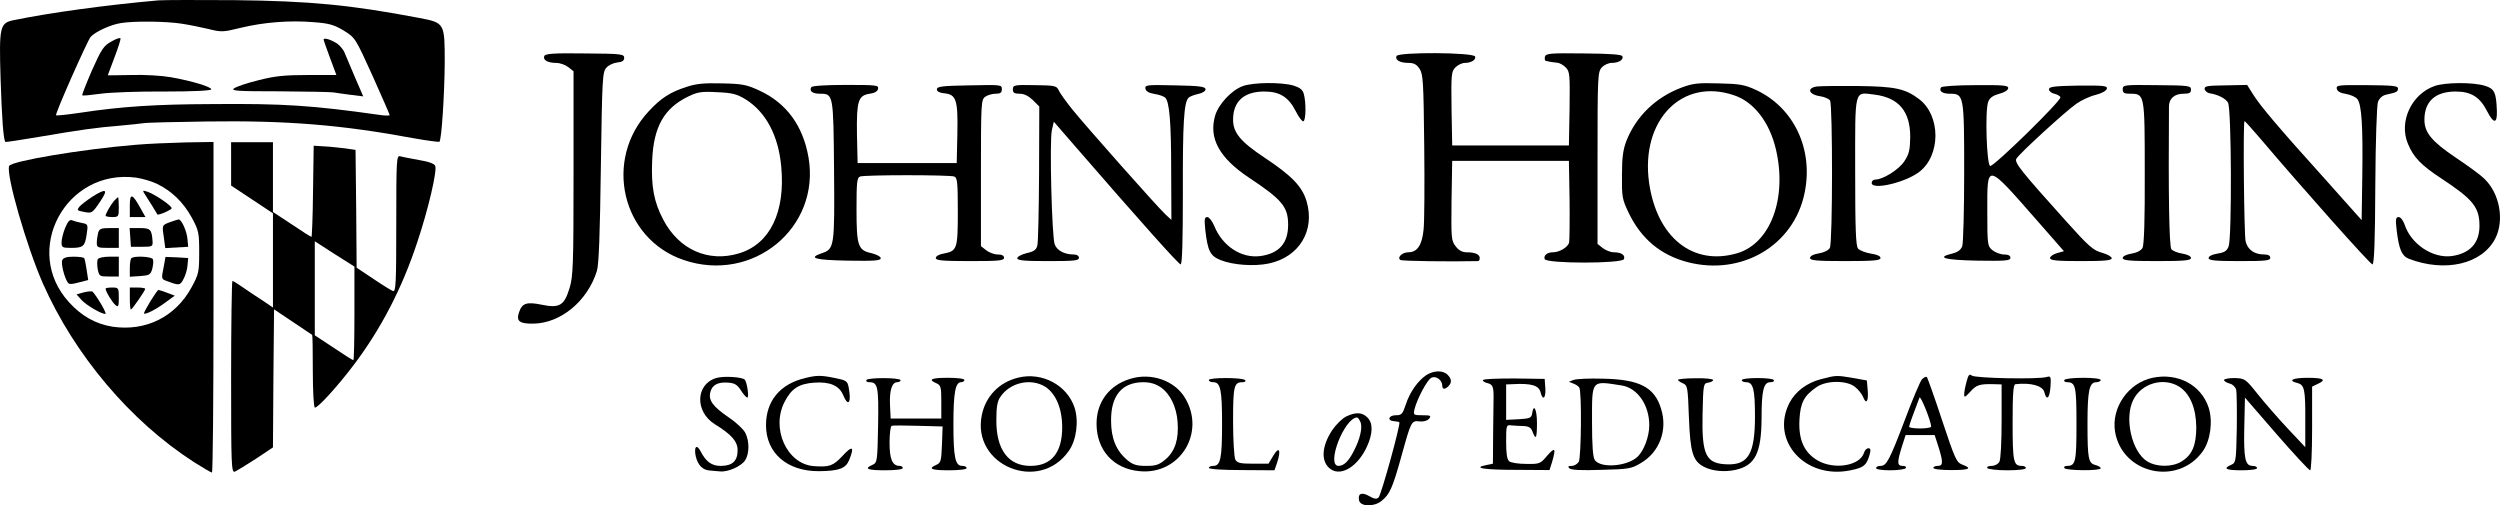 <?xml version="1.0" encoding="UTF-8" standalone="no"?>
<svg
   xmlns:dc="http://purl.org/dc/elements/1.1/"
   xmlns:cc="http://creativecommons.org/ns#"
   xmlns:rdf="http://www.w3.org/1999/02/22-rdf-syntax-ns#"
   xmlns:svg="http://www.w3.org/2000/svg"
   xmlns="http://www.w3.org/2000/svg"
   xmlns:sodipodi="http://sodipodi.sourceforge.net/DTD/sodipodi-0.dtd"
   xmlns:inkscape="http://www.inkscape.org/namespaces/inkscape"
   inkscape:version="1.0 (4035a4f, 2020-05-01)"
   sodipodi:docname="jhu-school-of-ed-horiz.svg"
   id="svg566"
   preserveAspectRatio="xMidYMid meet"
   viewBox="0 0 1135.276 229.472"
   height="229.472pt"
   width="1135.276pt"
   version="1.0">
  <defs
     id="defs570" />
  <sodipodi:namedview
     inkscape:current-layer="svg566"
     inkscape:window-maximized="0"
     inkscape:window-y="23"
     inkscape:window-x="0"
     inkscape:cy="142.75424"
     inkscape:cx="489.48746"
     inkscape:zoom="0.52523962"
     fit-margin-bottom="0"
     fit-margin-right="0"
     fit-margin-left="0"
     fit-margin-top="0"
     showgrid="false"
     id="namedview568"
     inkscape:window-height="910"
     inkscape:window-width="1792"
     inkscape:pageshadow="2"
     inkscape:pageopacity="0"
     guidetolerance="10"
     gridtolerance="10"
     objecttolerance="10"
     borderopacity="1"
     bordercolor="#666666"
     pagecolor="#ffffff" />
  <g
     id="g564"
     stroke="none"
     fill="#000000"
     transform="matrix(0.1,0,0,-0.1,-214.048,429.566)">
    <path
       id="path464"
       d="m 2860,4294 c -238,-21 -492,-56 -658,-90 -62,-13 -66,-29 -59,-262 6,-187 13,-281 22,-291 2,-1 70,9 152,23 181,31 264,43 368,51 44,4 91,9 105,11 14,3 144,6 290,8 360,5 611,-15 938,-76 62,-11 115,-18 118,-16 10,10 23,217 24,359 0,180 0,181 -115,203 -315,60 -498,77 -840,81 -165,1 -320,1 -345,-1 z m 106,-106 c 33,-5 87,-16 121,-24 59,-15 68,-14 145,5 107,26 226,35 332,26 70,-5 94,-12 137,-38 52,-32 53,-33 131,-205 43,-96 78,-176 78,-179 0,-3 -21,-3 -47,1 -304,43 -436,52 -763,49 -254,-1 -408,-11 -593,-39 -59,-9 -110,-14 -112,-12 -6,5 141,336 157,356 20,23 91,56 138,63 62,10 206,8 276,-3 z" />
    <path
       id="path466"
       d="m 2646,4107 c -35,-19 -45,-35 -88,-131 -26,-60 -46,-111 -44,-113 2,-3 39,1 83,7 43,6 174,11 291,10 130,0 212,4 212,10 0,11 -87,38 -184,55 -39,7 -119,12 -178,10 -60,-1 -108,-2 -108,-1 0,1 14,37 30,80 17,44 29,83 28,87 -2,5 -21,-2 -42,-14 z" />
    <path
       id="path468"
       d="m 3610,4116 c 0,-3 13,-40 29,-83 l 29,-78 h -132 c -104,0 -150,-5 -223,-24 -50,-12 -100,-29 -110,-37 -15,-11 15,-13 207,-13 124,-1 234,-3 245,-5 12,-2 46,-7 78,-11 l 57,-7 -36,83 c -19,46 -42,98 -49,116 -7,17 -27,39 -44,47 -29,16 -51,20 -51,12 z" />
    <path
       id="path470"
       d="m 4612,4041 c -7,-18 16,-31 54,-31 18,0 42,-9 55,-19 l 24,-19 v -464 c 0,-414 -2,-469 -18,-520 -24,-80 -46,-93 -127,-76 -69,14 -89,7 -103,-36 -13,-39 3,-51 66,-50 124,2 245,102 288,239 9,28 14,169 18,471 6,402 7,433 25,452 10,12 32,22 50,24 22,2 31,8 31,21 0,17 -13,19 -179,20 -142,2 -180,-1 -184,-12 z" />
    <path
       id="path472"
       d="m 8482,4041 c -7,-18 16,-31 55,-31 24,0 37,-7 50,-27 16,-24 18,-61 21,-348 2,-176 1,-349 -3,-383 -7,-70 -29,-102 -69,-102 -28,0 -53,-24 -36,-35 8,-5 225,-8 353,-5 4,0 7,6 7,14 0,17 -22,26 -60,26 -19,0 -36,9 -49,27 -20,25 -21,36 -19,207 l 3,181 h 265 265 l 3,-175 c 1,-96 0,-184 -2,-196 -6,-21 -43,-44 -74,-44 -26,0 -43,-15 -37,-31 8,-21 352,-21 360,0 7,18 -12,31 -46,31 -15,0 -37,9 -50,19 l -24,19 v 390 c 0,369 1,391 19,411 11,12 31,21 45,21 32,0 55,14 49,30 -2,8 -52,12 -175,13 -156,2 -172,0 -177,-15 -2,-10 0,-19 5,-19 5,-1 14,-3 19,-4 6,-1 19,-3 30,-4 11,0 29,-10 40,-21 19,-19 20,-31 18,-188 l -3,-167 h -265 -265 l -3,167 c -2,157 -1,169 18,188 11,11 30,20 43,20 28,0 51,14 46,29 -7,19 -350,21 -357,2 z" />
    <path
       id="path474"
       d="m 5258,3901 c -75,-24 -116,-51 -171,-110 -207,-221 -124,-580 158,-676 314,-107 622,146 567,466 -25,143 -99,245 -220,302 -60,28 -78,32 -172,34 -81,2 -118,-1 -162,-16 z m 269,-57 c 91,-57 148,-163 161,-303 20,-208 -51,-354 -192,-396 -139,-42 -272,17 -343,152 -43,81 -56,151 -51,269 6,153 54,238 163,291 43,21 61,24 132,20 69,-3 89,-8 130,-33 z" />
    <path
       id="path476"
       d="m 7785,3905 c -51,-18 -110,-81 -126,-133 -31,-103 18,-193 153,-283 151,-100 178,-133 178,-214 0,-84 -41,-130 -125,-142 -87,-12 -174,45 -211,138 -9,21 -23,39 -31,39 -13,0 -14,-10 -9,-60 11,-94 22,-116 68,-135 57,-23 153,-30 220,-16 138,29 211,149 172,282 -20,68 -68,117 -190,198 -110,73 -144,114 -144,173 0,83 49,128 142,128 70,0 110,-25 143,-90 14,-28 30,-48 35,-45 11,7 12,87 1,125 -5,18 -18,28 -46,37 -55,16 -182,15 -230,-2 z" />
    <path
       id="path478"
       d="m 9774,3897 c -115,-44 -203,-129 -247,-239 -16,-41 -21,-76 -21,-158 -1,-98 1,-109 30,-170 57,-119 146,-193 269,-225 245,-63 481,76 530,313 42,199 -48,389 -220,469 -52,24 -74,28 -170,30 -95,3 -118,0 -171,-20 z m 241,-34 c 90,-30 161,-122 190,-245 52,-222 -24,-427 -175,-472 -202,-60 -366,72 -401,321 -39,283 150,477 386,396 z" />
    <path
       id="path480"
       d="m 13196,3905 c -105,-37 -163,-162 -121,-262 26,-63 61,-98 152,-158 143,-94 173,-130 173,-215 0,-78 -43,-125 -125,-137 -87,-12 -186,54 -215,143 -7,19 -18,34 -27,34 -13,0 -15,-10 -9,-60 10,-85 23,-116 54,-129 166,-64 334,-25 394,92 42,83 20,205 -51,272 -17,17 -75,59 -129,95 -108,73 -142,113 -142,172 0,83 49,128 142,128 70,0 110,-25 143,-90 30,-58 46,-57 44,3 -3,83 -11,100 -54,113 -54,17 -181,16 -229,-1 z" />
    <path
       id="path482"
       d="m 5825,3900 c -11,-18 5,-30 39,-30 61,0 61,-1 64,-349 3,-347 1,-356 -55,-375 -65,-22 -34,-31 117,-34 120,-2 150,0 150,11 0,7 -18,17 -42,23 -61,13 -68,32 -68,200 0,120 2,143 16,148 20,8 408,8 428,0 14,-5 16,-29 16,-159 0,-171 -3,-179 -65,-191 -20,-3 -35,-12 -35,-20 0,-11 29,-14 155,-14 131,0 155,2 155,15 0,10 -10,15 -29,15 -16,0 -39,9 -52,19 l -24,19 v 332 c 0,317 1,332 19,346 11,8 32,14 48,14 22,0 28,5 28,21 0,20 -4,20 -147,17 -124,-2 -148,-5 -148,-18 0,-10 12,-16 33,-18 55,-5 63,-30 60,-183 l -3,-134 h -225 -225 l -3,130 c -2,152 5,177 58,185 23,3 36,11 38,23 3,16 -9,17 -147,17 -89,0 -152,-4 -156,-10 z" />
    <path
       id="path484"
       d="m 6740,3890 c 0,-16 7,-20 31,-20 20,0 40,-10 60,-29 l 29,-29 -1,-304 c -1,-167 -4,-314 -8,-328 -5,-19 -16,-27 -49,-34 -23,-6 -42,-16 -42,-23 0,-10 31,-13 140,-13 118,0 140,2 140,15 0,9 -9,15 -24,15 -41,0 -76,18 -86,46 -13,34 -24,468 -13,518 l 9,39 91,-105 c 300,-346 476,-543 485,-543 7,0 10,108 10,325 -1,321 5,411 26,432 5,5 25,13 44,17 19,4 33,13 33,21 0,12 -25,16 -138,18 -129,3 -138,2 -135,-15 2,-12 16,-20 41,-24 21,-3 43,-11 49,-17 19,-19 27,-108 27,-336 l 1,-219 -26,24 c -37,34 -363,402 -425,479 -28,35 -56,74 -61,86 -9,20 -18,22 -109,23 -93,2 -99,0 -99,-19 z" />
    <path
       id="path486"
       d="m 10392,3903 c -47,-6 -40,-36 12,-44 21,-3 42,-12 47,-20 12,-20 12,-646 -1,-669 -6,-11 -26,-21 -50,-25 -25,-4 -40,-12 -40,-21 0,-11 29,-14 160,-14 130,0 160,3 160,14 0,9 -16,16 -44,20 -24,4 -50,14 -58,23 -10,13 -13,87 -13,351 0,382 -6,359 88,348 110,-14 162,-76 162,-192 -1,-60 -5,-78 -27,-111 -25,-38 -97,-83 -133,-83 -8,0 -15,-7 -15,-15 0,-34 152,1 216,50 98,75 98,255 0,330 -63,48 -109,58 -276,60 -85,1 -170,0 -188,-2 z" />
    <path
       id="path488"
       d="m 10955,3899 c -11,-17 6,-29 40,-29 64,0 65,-6 65,-357 0,-171 -4,-323 -9,-336 -7,-17 -21,-27 -46,-33 -74,-18 -35,-29 115,-32 129,-2 150,0 150,13 0,10 -10,15 -29,15 -16,0 -39,9 -52,19 -23,19 -24,23 -24,177 0,223 -8,225 234,-51 l 114,-130 -32,-9 c -17,-5 -31,-15 -31,-22 0,-11 29,-14 140,-14 108,0 140,3 140,13 0,7 -20,18 -44,25 -39,10 -60,28 -164,144 -203,226 -235,265 -225,283 13,23 224,216 273,250 23,16 62,34 88,40 28,7 48,19 50,28 3,13 -14,15 -130,14 -109,-2 -133,-5 -133,-17 0,-8 11,-17 24,-20 14,-3 26,-10 28,-16 5,-15 -304,-317 -319,-312 -16,6 -24,251 -9,291 7,19 22,29 51,37 24,6 40,17 40,26 0,12 -24,14 -150,13 -82,0 -152,-5 -155,-10 z" />
    <path
       id="path490"
       d="m 11780,3890 c 0,-16 7,-20 33,-20 67,0 67,0 67,-358 1,-211 -3,-329 -10,-342 -7,-12 -25,-22 -50,-26 -24,-4 -40,-12 -40,-20 0,-11 30,-14 155,-14 125,0 155,3 155,14 0,8 -16,16 -39,20 -21,3 -44,12 -50,20 -10,12 -14,245 -11,648 0,36 25,58 66,58 27,0 34,4 34,19 0,17 -10,19 -155,20 -150,2 -155,1 -155,-19 z" />
    <path
       id="path492"
       d="m 12152,3891 c 2,-9 12,-17 23,-19 38,-6 71,-23 83,-42 16,-25 18,-612 3,-653 -8,-21 -19,-28 -51,-33 -24,-4 -40,-12 -40,-20 0,-11 28,-14 140,-14 118,0 140,2 140,15 0,10 -10,15 -27,15 -46,0 -76,22 -85,60 -7,30 -12,540 -5,546 1,1 31,-32 67,-74 196,-231 504,-577 514,-577 8,0 12,105 13,356 1,206 7,367 12,382 7,17 20,29 38,33 47,10 53,13 53,28 0,12 -25,14 -141,15 -129,1 -140,0 -137,-16 2,-12 16,-20 42,-24 22,-4 45,-14 52,-24 19,-26 25,-121 22,-344 l -3,-205 -165,185 c -212,235 -294,332 -328,386 l -27,43 -98,-2 c -83,-1 -97,-3 -95,-17 z" />
    <path
       id="path494"
       d="m 2755,3638 c -243,-20 -564,-74 -573,-96 -15,-39 80,-367 153,-533 144,-326 398,-626 685,-811 41,-26 78,-48 83,-48 4,0 7,338 7,750 v 751 l -127,-2 c -71,-2 -173,-6 -228,-11 z m 98,-177 c 68,-33 120,-84 158,-153 32,-59 34,-69 34,-158 0,-89 -2,-99 -34,-158 -73,-135 -208,-202 -359,-180 -76,12 -141,48 -198,111 -215,235 -15,608 304,566 29,-4 72,-17 95,-28 z" />
    <path
       id="path496"
       d="m 2559,3402 c -24,-16 -50,-36 -58,-45 -12,-15 -10,-18 18,-23 39,-8 40,-8 78,49 36,54 26,59 -38,19 z" />
    <path
       id="path498"
       d="m 2803,3406 c 15,-23 48,-76 52,-84 4,-6 65,21 65,28 0,12 -79,65 -110,75 -24,8 -24,7 -7,-19 z" />
    <path
       id="path500"
       d="m 2730,3361 v -51 h 36 35 l -23,41 c -37,67 -48,69 -48,10 z" />
    <path
       id="path502"
       d="m 2658,3383 c -16,-19 -38,-58 -38,-67 0,-3 14,-6 30,-6 29,0 30,2 30,45 0,25 -2,45 -3,45 -2,0 -11,-8 -19,-17 z" />
    <path
       id="path504"
       d="m 2436,3260 c -9,-22 -16,-52 -16,-65 0,-23 4,-25 43,-25 56,0 63,7 71,61 7,45 6,47 -21,52 -15,3 -35,8 -44,12 -12,5 -20,-4 -33,-35 z" />
    <path
       id="path506"
       d="m 2913,3287 c -38,-14 -37,-13 -28,-73 l 6,-45 52,3 52,3 -3,33 c -2,36 -28,93 -40,91 -4,0 -22,-6 -39,-12 z" />
    <path
       id="path508"
       d="m 2586,3238 c -3,-13 -6,-33 -6,-45 0,-21 5,-23 50,-23 h 50 v 45 45 h -44 c -37,0 -45,-4 -50,-22 z" />
    <path
       id="path510"
       d="m 2732,3218 3,-43 h 50 c 49,0 50,1 48,29 -4,50 -10,56 -58,56 h -46 z" />
    <path
       id="path512"
       d="m 2423,3114 c -6,-15 9,-77 25,-101 5,-9 18,-9 50,0 l 43,11 -7,46 c -4,25 -8,48 -11,53 -2,4 -24,7 -49,7 -31,0 -46,-5 -51,-16 z" />
    <path
       id="path514"
       d="m 2585,3119 c -4,-6 -4,-26 -1,-45 7,-33 9,-34 51,-34 h 45 v 45 45 h -44 c -25,0 -48,-5 -51,-11 z" />
    <path
       id="path516"
       d="m 2737,3123 c -4,-3 -7,-24 -7,-45 v -39 l 47,3 c 42,3 47,6 55,33 4,17 6,36 3,43 -5,13 -86,17 -98,5 z" />
    <path
       id="path518"
       d="m 2883,3079 c -10,-47 -9,-51 11,-58 61,-23 64,-23 80,8 9,16 17,44 18,62 l 3,33 -51,3 -52,2 z" />
    <path
       id="path520"
       d="m 2620,2985 c 0,-13 30,-62 44,-74 14,-12 16,-8 16,33 0,44 -1,46 -30,46 -16,0 -30,-2 -30,-5 z" />
    <path
       id="path522"
       d="m 2730,2940 c 0,-27 2,-50 5,-50 5,0 65,86 65,94 0,3 -16,6 -35,6 h -35 z" />
    <path
       id="path524"
       d="m 2521,2968 -33,-9 23,-26 c 24,-25 89,-63 108,-63 9,0 -38,80 -58,101 -3,3 -21,2 -40,-3 z" />
    <path
       id="path526"
       d="m 2823,2927 c -17,-28 -30,-53 -29,-55 7,-6 54,18 96,49 l 44,32 -34,13 c -19,7 -37,13 -40,13 -3,0 -19,-23 -37,-52 z" />
    <path
       id="path528"
       d="m 3190,3551 v -98 l 95,-63 95,-63 v -214 -214 l -47,32 c -27,17 -67,44 -90,60 -23,16 -44,29 -47,29 -3,0 -6,-196 -6,-436 0,-403 1,-436 17,-430 9,4 52,30 95,58 l 78,52 2,313 3,314 85,-57 c 47,-31 86,-58 88,-59 2,-2 3,-75 3,-164 0,-88 4,-163 9,-166 10,-6 102,94 178,195 123,163 219,348 287,555 50,148 91,325 82,347 -3,10 -30,20 -74,27 -37,7 -76,14 -85,17 -17,5 -18,-14 -18,-306 0,-273 -2,-311 -15,-306 -8,3 -49,28 -90,56 l -75,50 -2,268 -3,267 -48,7 c -27,3 -70,8 -95,9 l -47,3 -3,-207 c -1,-114 -5,-207 -7,-207 -3,0 -43,25 -90,57 l -85,56 v 159 158 h -95 -95 z m 560,-678 c 0,-117 -2,-213 -5,-213 -3,0 -43,25 -90,57 l -85,56 v 213 214 l 90,-58 90,-57 z" />
    <path
       id="path530"
       d="m 8617,2592 c -38,-26 -74,-76 -93,-134 -14,-43 -19,-48 -45,-48 -33,0 -41,-25 -8,-27 12,-1 23,-3 24,-5 7,-7 -82,-329 -94,-341 -9,-9 -19,-8 -43,6 -34,19 -52,12 -46,-19 5,-29 67,-31 101,-4 38,30 51,58 92,206 44,159 45,160 82,156 18,-2 35,3 43,12 11,14 7,16 -30,16 -41,0 -42,1 -36,28 12,47 57,132 76,142 21,11 50,-10 50,-36 0,-17 12,-18 28,-2 16,16 15,33 -4,52 -21,21 -63,20 -97,-2 z" />
    <path
       id="path532"
       d="m 11071,2563 c -6,-21 -11,-47 -11,-58 0,-16 4,-14 28,12 27,31 43,36 110,34 l 32,-1 v -166 c 0,-95 -4,-174 -10,-185 -6,-11 -21,-19 -36,-19 -14,0 -22,-4 -19,-10 3,-5 44,-10 91,-10 49,0 84,4 84,10 0,6 -8,10 -18,10 -38,0 -42,18 -42,197 0,131 3,173 13,174 69,8 124,-7 131,-36 10,-41 24,-29 28,25 3,45 1,49 -16,44 -35,-12 -326,-6 -341,6 -11,9 -16,4 -24,-27 z" />
    <path
       id="path534"
       d="m 5393,2579 c -94,-28 -98,-153 -6,-210 76,-47 103,-78 103,-118 0,-49 -24,-71 -77,-71 -41,0 -67,19 -92,68 -18,33 -30,18 -21,-25 10,-40 31,-62 64,-64 12,-1 32,-3 46,-4 36,-4 96,23 114,50 20,31 20,87 1,125 -8,16 -42,48 -75,70 -72,49 -93,78 -84,114 8,34 35,48 82,44 29,-2 41,-10 57,-35 11,-18 24,-32 29,-33 9,0 -1,71 -12,82 -13,12 -97,17 -129,7 z" />
    <path
       id="path536"
       d="m 5797,2579 c -114,-27 -178,-104 -178,-214 0,-127 96,-210 241,-209 90,1 120,12 136,49 26,63 16,70 -29,21 -44,-47 -60,-52 -132,-47 -121,10 -194,170 -132,291 31,61 65,83 135,88 71,5 114,-13 132,-58 23,-55 38,-32 24,38 -5,27 -11,31 -62,41 -63,13 -82,13 -135,0 z" />
    <path
       id="path538"
       d="m 6765,2581 c -87,-21 -148,-84 -166,-170 -47,-229 260,-356 395,-163 35,49 46,136 26,197 -34,102 -147,162 -255,136 z m 121,-41 c 49,-31 78,-99 78,-185 0,-115 -49,-175 -144,-175 -100,0 -155,73 -155,205 0,61 4,88 18,108 43,65 137,87 203,47 z" />
    <path
       id="path540"
       d="m 7272,2575 c -95,-29 -152,-106 -152,-203 0,-120 76,-205 195,-216 183,-18 303,175 206,334 -47,78 -154,115 -249,85 z m 138,-37 c 44,-30 73,-89 78,-158 6,-78 -11,-132 -53,-169 -31,-26 -44,-31 -90,-31 -43,0 -59,5 -85,26 -51,43 -74,99 -74,179 -1,114 49,174 145,175 32,0 56,-7 79,-22 z" />
    <path
       id="path542"
       d="m 10410,2574 c -65,-17 -116,-56 -143,-107 -89,-172 71,-350 277,-307 60,12 72,22 86,69 7,24 5,31 -5,31 -8,0 -17,-9 -20,-21 -19,-59 -136,-78 -211,-34 -61,36 -87,94 -82,185 4,77 21,109 78,148 45,31 136,31 174,1 15,-12 32,-33 37,-46 14,-36 25,-21 21,30 l -4,45 -62,11 c -76,13 -77,13 -146,-5 z" />
    <path
       id="path544"
       d="m 10868,2573 c -8,-10 -43,-92 -77,-183 -71,-187 -84,-210 -111,-210 -11,0 -20,-4 -20,-10 0,-6 28,-10 64,-10 36,0 68,5 71,10 3,6 -3,10 -14,10 -26,0 -26,16 -4,87 l 17,53 h 66 66 l 17,-53 c 22,-70 22,-87 -3,-87 -11,0 -20,-4 -20,-9 0,-6 36,-10 80,-10 84,0 99,7 51,25 -26,10 -33,26 -91,200 -34,104 -66,192 -69,197 -4,4 -14,-1 -23,-10 z m 42,-215 c 0,-4 -22,-8 -50,-8 -27,0 -50,3 -50,8 0,6 19,59 47,132 4,13 53,-107 53,-132 z" />
    <path
       id="path546"
       d="m 11915,2580 c -110,-24 -187,-135 -170,-244 32,-193 286,-249 399,-89 35,50 46,137 26,198 -34,103 -140,159 -255,135 z m 121,-40 c 49,-31 77,-97 78,-184 0,-83 -19,-127 -67,-156 -42,-26 -112,-26 -155,0 -71,43 -106,197 -64,280 37,75 137,104 208,60 z" />
    <path
       id="path548"
       d="m 6075,2570 c -3,-6 3,-10 13,-10 39,0 43,-20 40,-196 -3,-164 -4,-169 -25,-179 -41,-18 -24,-25 57,-25 47,0 80,4 80,10 0,6 -6,10 -14,10 -33,0 -46,30 -46,105 0,40 4,75 10,77 5,2 59,2 120,0 l 111,-3 -3,-82 c -3,-74 -5,-83 -25,-92 -41,-18 -24,-25 57,-25 47,0 80,4 80,10 0,6 -9,10 -20,10 -32,0 -40,39 -40,190 0,143 9,190 35,190 8,0 15,5 15,10 0,6 -32,10 -75,10 -77,0 -92,-8 -52,-25 20,-9 22,-17 22,-85 v -75 h -115 -115 l -3,62 c -3,66 9,103 33,103 8,0 15,4 15,9 0,12 -147,13 -155,1 z" />
    <path
       id="path550"
       d="m 7630,2570 c 0,-6 9,-10 20,-10 33,0 40,-33 40,-190 0,-157 -7,-190 -40,-190 -11,0 -20,-4 -20,-9 0,-6 64,-10 149,-10 l 149,-1 12,35 c 19,57 9,76 -17,32 l -22,-37 h -70 c -59,0 -72,3 -81,19 -5,11 -10,87 -10,173 0,160 4,178 43,178 10,0 16,4 12,9 -7,13 -165,13 -165,1 z" />
    <path
       id="path552"
       d="m 8875,2570 c -3,-4 6,-11 20,-14 23,-6 28,-15 28,-61 0,-8 -1,-80 -2,-160 l -1,-145 -30,-6 c -64,-13 -13,-22 133,-22 l 154,-1 12,38 c 18,62 13,68 -22,28 -31,-37 -34,-39 -95,-38 -35,0 -70,5 -78,12 -10,8 -14,34 -14,89 0,74 1,77 23,74 12,-1 37,-3 55,-3 25,-1 35,-7 42,-26 15,-40 20,-30 20,40 0,62 -15,91 -22,43 -3,-20 -10,-23 -60,-26 l -58,-3 v 81 80 l 28,1 c 85,5 120,-5 128,-36 10,-41 25,-28 22,18 l -3,42 -137,2 c -76,0 -140,-2 -143,-7 z" />
    <path
       id="path554"
       d="m 9285,2570 -20,-8 20,-8 c 11,-4 23,-12 27,-18 12,-17 9,-315 -2,-337 -6,-10 -20,-19 -32,-19 -16,0 -19,-3 -11,-11 8,-8 55,-10 145,-7 124,3 137,5 180,31 84,49 122,149 92,245 -29,99 -98,135 -264,138 -63,2 -124,-1 -135,-6 z m 221,-25 c 71,-12 124,-89 124,-180 0,-54 -26,-120 -56,-146 -49,-42 -164,-50 -191,-13 -9,13 -13,63 -13,176 0,192 -5,185 136,163 z" />
    <path
       id="path556"
       d="m 9760,2571 c 0,-3 10,-11 23,-16 21,-10 22,-17 27,-155 6,-159 18,-198 68,-224 38,-20 95,-25 144,-14 89,20 117,76 118,235 0,126 9,163 40,163 12,0 19,4 15,10 -7,12 -145,12 -145,-1 0,-5 9,-9 20,-9 32,0 40,-32 40,-155 0,-169 -30,-221 -126,-218 -97,3 -116,41 -112,230 3,135 4,138 26,141 12,2 22,7 22,12 0,5 -36,9 -80,8 -44,0 -80,-4 -80,-7 z" />
    <path
       id="path558"
       d="m 11515,2570 c -3,-5 2,-10 12,-10 39,0 43,-18 43,-190 0,-172 -4,-190 -43,-190 -10,0 -15,-4 -12,-10 8,-12 165,-13 165,-1 0,5 -11,12 -24,15 -32,8 -36,28 -36,188 0,149 8,188 40,188 11,0 20,5 20,10 0,6 -33,10 -79,10 -44,0 -83,-4 -86,-10 z" />
    <path
       id="path560"
       d="m 12240,2570 c 0,-5 11,-12 25,-16 14,-3 27,-16 30,-28 3,-11 4,-91 3,-176 -3,-150 -4,-155 -25,-165 -40,-17 -25,-25 47,-25 40,0 70,4 70,10 0,6 -9,10 -20,10 -34,0 -41,32 -38,175 l 3,135 143,-165 c 79,-91 148,-165 153,-165 5,0 9,81 9,190 v 190 l 25,12 c 42,19 28,28 -45,28 -69,0 -93,-12 -46,-24 31,-8 36,-29 35,-171 v -120 l -80,85 c -44,47 -105,117 -136,156 -56,70 -58,71 -105,73 -26,0 -48,-4 -48,-9 z" />
    <path
       id="path562"
       d="m 8253,2404 c -18,-9 -46,-37 -63,-62 -50,-76 -52,-147 -5,-178 49,-32 124,16 164,106 26,58 27,104 1,130 -24,24 -54,25 -97,4 z m 66,-26 c 9,-25 -2,-75 -30,-129 -24,-48 -46,-69 -70,-69 -58,0 25,217 84,220 4,0 11,-10 16,-22 z" />
  </g>
</svg>
